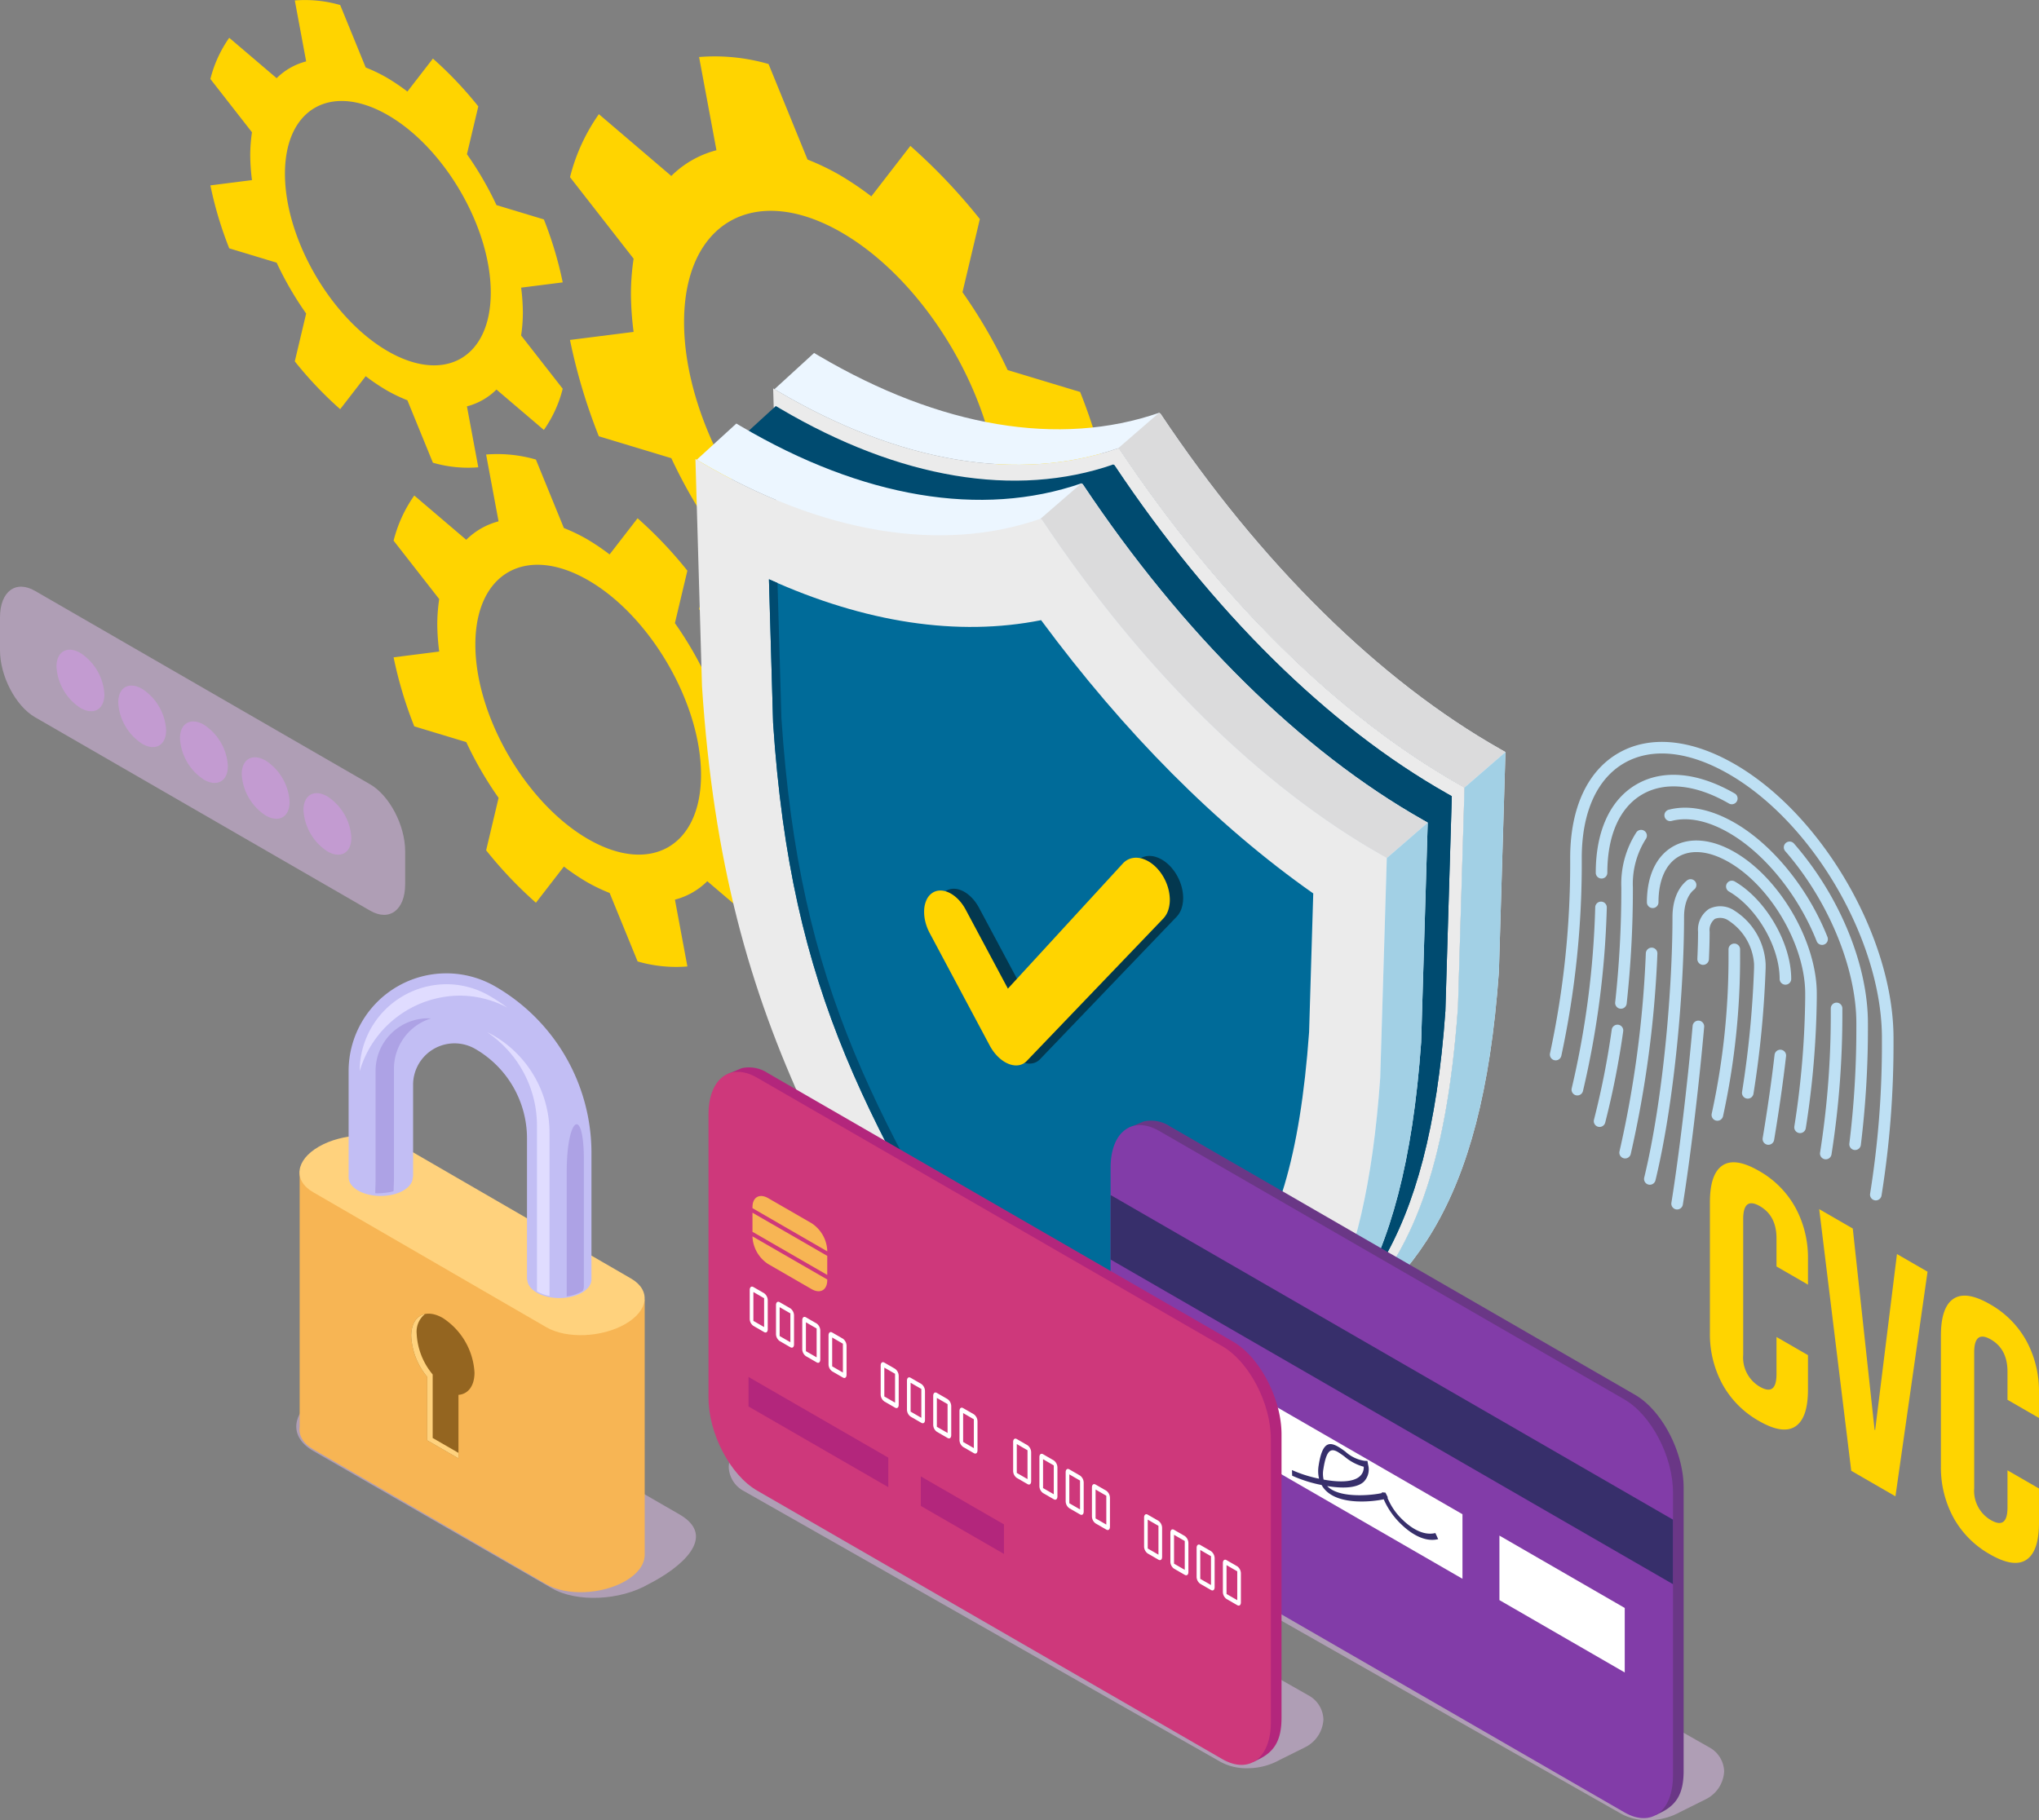 <svg xmlns="http://www.w3.org/2000/svg" width="352.197" height="314.469" viewBox="0 0 352.197 314.469"><rect x="0" y="0" width="352.197" height="314.469" fill="#808080" stroke="none"/><defs><style>.a{fill:#bee0f4;}.b{fill:#debceb;}.b,.w{opacity:0.5;}.c{fill:#ffd400;}.d{fill:#ebebeb;}.e{fill:#ecf6ff;}.f{fill:#dbdbdc;}.g{fill:#a2d0e5;}.h{fill:#004b70;}.i{fill:#006b99;}.j{fill:#6a3786;}.k{fill:#823ca8;}.l{fill:#372f6b;}.m{fill:#fff;}.n{fill:#b3267c;}.o{fill:#ce387b;}.p{fill:#f7b554;}.q{fill:#ffd27d;}.r{fill:#c2bef4;}.s{fill:#e0dcff;}.t{fill:#ada2e5;}.u{fill:#946520;}.v{fill:#c39bd1;}.w{mix-blend-mode:soft-light;}.w,.x{isolation:isolate;}.y{fill:#050505;}</style></defs><g transform="translate(-205.157 -37.739)"><path class="a" d="M501.8,231.369a1.056,1.056,0,0,1-.222-.024,1,1,0,0,1-.755-1.2,126.29,126.29,0,0,0,2.9-27.733v-.652a1,1,0,1,1,2,0v.652a128.356,128.356,0,0,1-2.947,28.175A1,1,0,0,1,501.8,231.369Z"/><path class="a" d="M490.136,242.426a.967.967,0,0,1-.237-.029,1,1,0,0,1-.736-1.207c3.354-13.875,4.881-33.06,4.881-45.013,0-2.773.888-5.016,2.5-6.317a1,1,0,0,1,1.256,1.557c-1.132.913-1.755,2.6-1.755,4.76,0,12.067-1.545,31.448-4.938,45.484A1,1,0,0,1,490.136,242.426Z"/><path class="a" d="M513.554,207.863a1,1,0,0,1-1-1c0-5.537-3.928-12.309-8.755-15.1a1,1,0,0,1,1-1.733c5.379,3.107,9.755,10.657,9.755,16.83A1,1,0,0,1,513.554,207.863Z"/><path class="a" d="M510.614,235.523a.931.931,0,0,1-.165-.013,1,1,0,0,1-.822-1.151c.859-5.161,1.548-9.986,2.047-14.339a1,1,0,1,1,1.986.226c-.5,4.389-1.195,9.247-2.06,14.442A1,1,0,0,1,510.614,235.523Z"/><path class="a" d="M507.053,227.55a.992.992,0,0,1-.143-.01,1,1,0,0,1-.849-1.132,173.612,173.612,0,0,0,2.076-21.443v-.651a9.716,9.716,0,0,0-4.338-7.479,2.524,2.524,0,0,0-2.43-.341,2.477,2.477,0,0,0-.907,2.233c0,1.351-.041,2.953-.123,4.758a1.018,1.018,0,0,1-1.044.955,1,1,0,0,1-.954-1.044c.08-1.777.121-3.347.121-4.669a4.307,4.307,0,0,1,1.907-3.964,4.351,4.351,0,0,1,4.43.339,11.608,11.608,0,0,1,5.338,9.212v.651a175.306,175.306,0,0,1-2.1,21.726A1,1,0,0,1,507.053,227.55Z"/><path class="a" d="M494.847,246.7a.967.967,0,0,1-.16-.013,1,1,0,0,1-.829-1.145c1.286-8,2.761-20.29,3.669-30.574a1,1,0,0,1,1.992.176c-.912,10.327-2.393,22.67-3.686,30.714A1,1,0,0,1,494.847,246.7Z"/><path class="a" d="M525.59,236.429a1.064,1.064,0,0,1-.125-.008,1,1,0,0,1-.868-1.116,163.181,163.181,0,0,0,1.208-20.139v-.652c0-9.5-4.821-21.162-12.282-29.722a1,1,0,0,1,1.508-1.315c7.879,9.041,12.774,20.932,12.774,31.037v.652a165.047,165.047,0,0,1-1.224,20.387A1,1,0,0,1,525.59,236.429Z"/><path class="a" d="M481.793,189.526a1,1,0,0,1-1-1c0-7.228,2.5-12.655,7.05-15.28,4.582-2.646,10.606-2.084,16.956,1.582a1,1,0,0,1-1,1.732c-5.707-3.294-11.019-3.857-14.956-1.581-3.9,2.251-6.05,7.063-6.05,13.547A1,1,0,0,1,481.793,189.526Z"/><path class="a" d="M477.611,227a1,1,0,0,1-.972-1.235A153.967,153.967,0,0,0,480.7,194.48a1,1,0,0,1,1-.967h.033a1,1,0,0,1,.967,1.031,155.866,155.866,0,0,1-4.116,31.687A1,1,0,0,1,477.611,227Z"/><path class="a" d="M529.168,245.132a.9.9,0,0,1-.163-.014,1,1,0,0,1-.824-1.148,162.96,162.96,0,0,0,2.041-26.254v-.652c0-16.716-11.854-37.16-26.423-45.572-6.9-3.984-13.326-4.662-18.1-1.908-4.724,2.726-7.325,8.549-7.325,16.392a158.057,158.057,0,0,1-3.528,34.175,1,1,0,0,1-1.954-.433,155.92,155.92,0,0,0,3.482-33.742c0-8.588,2.957-15.025,8.326-18.124,5.414-3.127,12.553-2.448,20.1,1.908,15.121,8.73,27.423,29.951,27.423,47.3v.652a164.782,164.782,0,0,1-2.069,26.578A1,1,0,0,1,529.168,245.132Z"/><path class="a" d="M516.082,233.505a.959.959,0,0,1-.151-.012,1,1,0,0,1-.838-1.139,152.268,152.268,0,0,0,1.878-22.289v-.652c0-8.332-5.91-18.522-13.172-22.716-3.34-1.927-6.428-2.268-8.694-.961-2.243,1.3-3.478,4.1-3.478,7.891a1,1,0,0,1-2,0c0-4.538,1.591-7.955,4.478-9.622,2.91-1.681,6.708-1.341,10.694.96,7.814,4.512,14.172,15.479,14.172,24.448v.652a154.129,154.129,0,0,1-1.9,22.59A1,1,0,0,1,516.082,233.505Z"/><path class="a" d="M485.87,237.883a.968.968,0,0,1-.226-.026,1,1,0,0,1-.75-1.2,187.048,187.048,0,0,0,4.547-34.237,1.023,1.023,0,0,1,1.041-.957,1,1,0,0,1,.957,1.041,189,189,0,0,1-4.6,34.6A1,1,0,0,1,485.87,237.883Z"/><path class="a" d="M481.456,232.44a.973.973,0,0,1-.25-.031,1,1,0,0,1-.72-1.218,143.16,143.16,0,0,0,3.069-15.575,1,1,0,0,1,1.98.28,144.948,144.948,0,0,1-3.111,15.794A1,1,0,0,1,481.456,232.44Z"/><path class="a" d="M485.144,212.016a1.047,1.047,0,0,1-.112-.006,1,1,0,0,1-.884-1.1,180.7,180.7,0,0,0,1.062-19.829,16.405,16.405,0,0,1,2.6-9.544,1,1,0,0,1,1.631,1.158,14.447,14.447,0,0,0-2.235,8.386,182.747,182.747,0,0,1-1.073,20.05A1,1,0,0,1,485.144,212.016Z"/><path class="a" d="M519.885,200.991a1,1,0,0,1-.93-.631c-3.17-7.986-8.978-15.164-15.156-18.731-3.614-2.087-7.031-2.8-9.878-2.064a1,1,0,1,1-.5-1.936c3.365-.874,7.3-.086,11.38,2.267,6.551,3.783,12.687,11.341,16.015,19.726a1,1,0,0,1-.929,1.369Z"/><path class="a" d="M520.526,238.032a1.1,1.1,0,0,1-.16-.012,1,1,0,0,1-.828-1.147,153.165,153.165,0,0,0,1.85-24.258v-.651a1,1,0,1,1,2,0v.651a155.279,155.279,0,0,1-1.875,24.576A1,1,0,0,1,520.526,238.032Z"/><path class="b" d="M269.093,195.075l-57.888-33.421c-3.34-1.929-6.048-7.1-6.048-11.557v-5.7c0-4.454,2.708-6.5,6.048-4.572l57.888,33.421c3.34,1.929,6.048,7.1,6.048,11.557v5.7C275.141,194.956,272.433,197,269.093,195.075Z"/><path class="c" d="M386.185,130.085a53.7,53.7,0,0,0-.464-6.592l10.992-1.391a99.385,99.385,0,0,0-4.982-16.641l-12.525-3.788a88.013,88.013,0,0,0-7.8-13.446l3-12.64a100.468,100.468,0,0,0-12-12.642l-6.743,8.721a54.585,54.585,0,0,0-5.51-3.716,42.429,42.429,0,0,0-5.512-2.647L337.91,48.8a33.447,33.447,0,0,0-12-1.21l3,16.106a17.21,17.21,0,0,0-7.8,4.445L308.6,57.462a32.689,32.689,0,0,0-4.983,10.888L314.6,82.434a41.651,41.651,0,0,0-.464,6.055,53.706,53.706,0,0,0,.464,6.592l-10.992,1.39a99.336,99.336,0,0,0,4.983,16.642l12.524,3.787a88.142,88.142,0,0,0,7.8,13.447l-3,12.639a100.2,100.2,0,0,0,12,12.642l6.741-8.72a54.543,54.543,0,0,0,5.512,3.715,42.42,42.42,0,0,0,5.51,2.648l6.743,16.506a33.362,33.362,0,0,0,12,1.209l-3-16.1a17.2,17.2,0,0,0,7.8-4.444l12.525,10.675a32.722,32.722,0,0,0,4.982-10.889L385.721,136.14A41.677,41.677,0,0,0,386.185,130.085ZM350.509,140.3c-15.019-8.671-27.194-29.671-27.194-46.9s12.175-24.176,27.194-15.5,27.193,29.672,27.193,46.9S365.527,148.968,350.509,140.3Z"/><path class="c" d="M332.324,175.4a38.4,38.4,0,0,0-.333-4.725l7.878-1a71.351,71.351,0,0,0-3.57-11.927l-8.977-2.714a63,63,0,0,0-5.588-9.637l2.152-9.059a71.992,71.992,0,0,0-8.6-9.06l-4.833,6.25a39.327,39.327,0,0,0-3.949-2.663,30.474,30.474,0,0,0-3.949-1.9l-4.832-11.829a23.952,23.952,0,0,0-8.6-.868l2.15,11.543A12.335,12.335,0,0,0,285.691,131l-8.976-7.651a23.417,23.417,0,0,0-3.571,7.8l7.878,10.094a29.8,29.8,0,0,0-.333,4.34,38.4,38.4,0,0,0,.333,4.724l-7.878,1a71.1,71.1,0,0,0,3.571,11.926l8.976,2.715a63.147,63.147,0,0,0,5.587,9.637l-2.15,9.059a71.721,71.721,0,0,0,8.6,9.06l4.832-6.25a38.885,38.885,0,0,0,3.949,2.663,30.285,30.285,0,0,0,3.949,1.9l4.833,11.83a23.918,23.918,0,0,0,8.6.867l-2.152-11.543a12.33,12.33,0,0,0,5.588-3.185l8.977,7.651a23.476,23.476,0,0,0,3.57-7.8l-7.878-10.093A29.787,29.787,0,0,0,332.324,175.4Zm-25.569,7.318c-10.764-6.214-19.489-21.265-19.489-33.616s8.725-17.327,19.489-11.112,19.49,21.265,19.49,33.617S317.519,188.931,306.755,182.716Z"/><path class="c" d="M295.472,91.744a35.122,35.122,0,0,0-.3-4.309l7.184-.909A65.028,65.028,0,0,0,299.1,75.649l-8.188-2.476a57.482,57.482,0,0,0-5.1-8.789l1.962-8.262a65.622,65.622,0,0,0-7.84-8.264l-4.408,5.7a35.588,35.588,0,0,0-3.6-2.429,27.8,27.8,0,0,0-3.6-1.73l-4.407-10.79a21.86,21.86,0,0,0-7.841-.791l1.962,10.528a11.243,11.243,0,0,0-5.1,2.9l-8.187-6.978a21.357,21.357,0,0,0-3.256,7.118l7.184,9.205a27.238,27.238,0,0,0-.3,3.958,35.109,35.109,0,0,0,.3,4.309l-7.184.909a64.822,64.822,0,0,0,3.256,10.877l8.186,2.477a57.563,57.563,0,0,0,5.1,8.788l-1.962,8.262a65.56,65.56,0,0,0,7.841,8.264l4.407-5.7a35.746,35.746,0,0,0,3.6,2.428,27.812,27.812,0,0,0,3.6,1.731l4.408,10.789a21.811,21.811,0,0,0,7.84.791l-1.962-10.528a11.233,11.233,0,0,0,5.1-2.905l8.188,6.978a21.394,21.394,0,0,0,3.255-7.118l-7.184-9.2A27.238,27.238,0,0,0,295.472,91.744Zm-23.321,6.675c-9.817-5.667-17.775-19.394-17.775-30.659s7.958-15.8,17.775-10.134,17.776,19.394,17.776,30.659S281.968,104.087,272.151,98.419Z"/><path class="c" d="M502.68,276.9a18.12,18.12,0,0,1-2.17-8.875V245.464q0-4.92,2.17-6.368t6.3.937a16.311,16.311,0,0,1,6.3,6.339,18.143,18.143,0,0,1,2.17,8.874v4.44l-5.438-3.139v-4.862q0-3.9-2.876-5.56t-2.877,2.24v23.463a5.847,5.847,0,0,0,2.877,5.5q2.874,1.659,2.876-2.181v-6.42l5.438,3.14v5.941q0,4.922-2.17,6.368t-6.3-.938A16.312,16.312,0,0,1,502.68,276.9Z"/><path class="c" d="M519.388,246.642l5.8,3.351,3.765,34.76.1.061,3.766-30.413,5.282,3.05-5.543,38.807-7.635-4.409Z"/><path class="c" d="M542.581,299.939a18.129,18.129,0,0,1-2.17-8.874V268.5q0-4.92,2.17-6.368t6.3.937a16.317,16.317,0,0,1,6.3,6.339,18.144,18.144,0,0,1,2.169,8.875v4.44l-5.438-3.14v-4.861q0-3.9-2.876-5.561t-2.876,2.24v23.464a5.847,5.847,0,0,0,2.876,5.5q2.875,1.662,2.876-2.181v-6.419l5.438,3.139v5.942q0,4.92-2.169,6.367t-6.3-.938A16.3,16.3,0,0,1,542.581,299.939Z"/><path class="d" d="M457.323,173.342c-21.019-11.892-41.569-32.177-58.792-58.023l-.233-.134c-17.224,5.958-37.774,2.514-58.792-9.865l-.8-.473,1.135,39.273c3.989,60.877,24.752,87.374,58.171,143.973l.813.47c33.418-18.01,54.182-20.532,58.17-76.8l1.135-37.963Z"/><path class="e" d="M464.391,167.217c-21.02-11.892-41.569-32.176-58.792-58.023l-.234-.134c-17.222,5.958-37.773,2.514-58.792-9.865l-.8-.473-6.842,6.258.579.34c21.017,12.379,41.568,15.823,58.791,9.865l.233.134c17.224,25.846,37.773,46.131,58.792,58.023l.8.454-1.135,37.964c-2.6,36.726-12.356,50.555-28.106,60.738,19.677-11.621,32.247-25.582,35.174-66.864l1.134-37.962Z"/><path class="f" d="M465.194,167.672l-.8-.455c-21.02-11.892-41.569-32.176-58.792-58.023l-.234-.134-7.067,6.125.233.134c17.224,25.846,37.773,46.131,58.792,58.023l.8.454Z"/><path class="g" d="M458.127,173.8l-1.135,37.964c-2.6,36.726-12.356,50.555-28.106,60.738,19.677-11.621,32.247-25.582,35.174-66.864l1.134-37.962Z"/><path class="h" d="M455.142,174.859c-20.552-11.627-40.644-31.46-57.485-56.731l-.228-.131c-16.839,5.825-36.933,2.458-57.484-9.646l-.785-.463-6.69,6.119.566.333c20.551,12.1,40.644,15.47,57.483,9.645l.228.132c16.841,25.271,36.933,45.1,57.484,56.732l.786.443-1.11,37.119c-2.545,35.91-12.081,49.431-27.48,59.388,19.24-11.363,31.529-25.013,34.39-65.377l1.11-37.117Z"/><path class="h" d="M455.927,175.3l-.785-.446c-20.552-11.627-40.644-31.46-57.485-56.731l-.228-.131-6.91,5.988.228.132c16.841,25.271,36.933,45.1,57.484,56.732l.786.443Z"/><path class="h" d="M449.017,181.292l-1.11,37.119c-2.545,35.91-12.081,49.431-27.48,59.388,19.24-11.363,31.529-25.013,34.39-65.377l1.11-37.117Z"/><path class="d" d="M443.895,185.533c-21.019-11.892-41.569-32.177-58.792-58.022l-.233-.135c-17.224,5.958-37.773,2.514-58.792-9.865l-.8-.473,1.135,39.273c3.988,60.878,24.752,87.374,58.171,143.973l.814.469c33.417-18.01,54.181-20.531,58.169-76.8l1.135-37.963Z"/><path class="e" d="M450.963,179.408c-21.02-11.892-41.569-32.177-58.793-58.023l-.234-.134c-17.221,5.958-37.772,2.514-58.791-9.865l-.8-.473-6.843,6.258.578.34c21.019,12.379,41.569,15.823,58.792,9.865l.232.135c17.225,25.845,37.774,46.13,58.793,58.022l.8.454-1.135,37.963c-2.6,36.728-12.357,50.556-28.106,60.74,19.678-11.622,32.247-25.583,35.174-66.865l1.135-37.963Z"/><path class="f" d="M451.767,179.862l-.8-.454c-21.02-11.892-41.569-32.177-58.793-58.023l-.234-.134-7.066,6.125.232.135c17.225,25.845,37.774,46.13,58.793,58.022l.8.454Z"/><path class="g" d="M444.7,185.987l-1.135,37.963c-2.6,36.728-12.357,50.556-28.106,60.74,19.678-11.622,32.247-25.583,35.174-66.865l1.135-37.963Z"/><path class="i" d="M380.831,274.519c-25.941-43.032-38.99-64.68-42.138-111.91l-.716-24.792c16.657,7.531,32.625,9.931,47.01,7.068,14.383,19.472,30.351,35.51,47.007,47.213l-.717,23.965c-3.146,43.6-16.2,50.18-42.141,63.259-1.358.687-2.739,1.383-4.149,2.1Z"/><path class="h" d="M382.273,273.8c-25.941-43.032-38.991-64.68-42.137-111.909l-.678-23.429c-.493-.215-.986-.419-1.481-.643l.716,24.792c3.148,47.23,16.2,68.878,42.138,111.91l4.156,6.9,1.439-.728Q384.308,277.179,382.273,273.8Z"/><path class="b" d="M489.793,352.208a9.262,9.262,0,0,1-4.622-1.114L402.9,304.343a4.891,4.891,0,0,1-2.651-4.225,5.69,5.69,0,0,1,3.193-4.8l4.37-2.175a11.4,11.4,0,0,1,5.614-1.426,9.254,9.254,0,0,1,4.622,1.114l82.269,46.751a4.891,4.891,0,0,1,2.652,4.224,5.685,5.685,0,0,1-3.194,4.8l-4.371,2.176A11.382,11.382,0,0,1,489.793,352.208Z"/><path class="j" d="M487.574,278.716l-80.343-46.387a5.9,5.9,0,0,0-4.5-.843l-2.541,1.063.377.339a8.809,8.809,0,0,0-1.729,5.788v48.948c0,6.182,3.759,13.363,8.395,16.04l80.343,46.387a6.856,6.856,0,0,0,3.128.994l.427.294.892-.433c2.653-1.31,3.949-3.2,3.949-7.2V294.756C495.97,288.574,492.211,281.393,487.574,278.716Z"/><path class="k" d="M485.732,350.852l-80.343-46.387c-4.637-2.677-8.4-9.859-8.4-16.04V239.478c0-6.183,3.759-9.025,8.4-6.347l80.343,46.386c4.636,2.676,8.4,9.858,8.4,16.041v48.947C494.127,350.688,490.368,353.528,485.732,350.852Z"/><path class="l" d="M494.127,311.433l-97.134-56.08V244.206l97.134,56.081Z"/><path class="m" d="M457.771,310.506l-54.4-31.405V267.955l54.4,31.4Z"/><path class="m" d="M485.8,326.689l-21.647-12.5V303.045l21.647,12.5Z"/><path class="l" d="M428.352,292.694l-.032-.973A22.3,22.3,0,0,0,433,293.212a5.627,5.627,0,0,1-.077-2.255c.746-4.873,2.309-4.125,4.6-2.44a6.342,6.342,0,0,0,3.358,1.613l.474.008.116.658a3.054,3.054,0,0,1-.76,2.956c-1.263,1.151-3.821,1.145-6.31.732,2.136,2.279,8.179,1.53,9.458,1.208l-.027-.125.634.051.415.821-.069.062a10.919,10.919,0,0,0,2.652,3.843c1.116,1.083,3.333,2.821,5.626,2.258l.484,1.055c-2.6.64-5.113-1.334-6.381-2.567a13.253,13.253,0,0,1-3.027-4.317c-1.769.387-7.587,1.1-10.114-1.624a4.323,4.323,0,0,1-.616-.845A23.087,23.087,0,0,1,428.352,292.694Zm7.908-4.087c-1.2-.693-1.995-.428-2.518,2.976a4.4,4.4,0,0,0,.046,1.786c2.463.449,5.051.523,6.262-.581a2.07,2.07,0,0,0,.666-1.64,8.519,8.519,0,0,1-3.309-1.751A13.8,13.8,0,0,0,436.26,288.607Z"/><path class="b" d="M420.574,343.235a9.256,9.256,0,0,1-4.622-1.114L333.683,295.37a4.892,4.892,0,0,1-2.653-4.224,5.689,5.689,0,0,1,3.194-4.8l4.371-2.175a11.369,11.369,0,0,1,5.613-1.427,9.272,9.272,0,0,1,4.622,1.113l82.27,46.752a4.893,4.893,0,0,1,2.651,4.225,5.689,5.689,0,0,1-3.193,4.795l-4.372,2.176A11.386,11.386,0,0,1,420.574,343.235Z"/><path class="n" d="M418.117,269.518l-80.344-46.387a5.9,5.9,0,0,0-4.5-.843l-2.54,1.063.377.339a8.8,8.8,0,0,0-1.729,5.788v48.948c0,6.181,3.758,13.363,8.394,16.04l80.344,46.387a6.868,6.868,0,0,0,3.127.994l.427.294.893-.433c2.652-1.311,3.949-3.2,3.949-7.2V285.558C426.513,279.376,422.754,272.194,418.117,269.518Z"/><path class="o" d="M416.274,341.653l-80.343-46.386c-4.637-2.677-8.395-9.859-8.395-16.04V230.279c0-6.182,3.758-9.023,8.395-6.346l80.343,46.385c4.637,2.678,8.4,9.859,8.4,16.041v48.948C424.67,341.489,420.911,344.33,416.274,341.653Z"/><path class="m" d="M405.258,300.493a1.543,1.543,0,0,1,.63,1.227v4.986c0,.484-.271.706-.63.5l-1.853-1.069a1.509,1.509,0,0,1-.63-1.227v-4.986c0-.475.284-.7.63-.5Zm0,5.85v-4.987l-1.853-1.069v4.985Z"/><path class="m" d="M409.8,303.113a1.54,1.54,0,0,1,.63,1.227v4.985c0,.484-.271.706-.63.5l-1.853-1.069a1.5,1.5,0,0,1-.63-1.227v-4.985c0-.475.284-.7.63-.5Zm0,5.849v-4.986l-1.853-1.07v4.987Z"/><path class="m" d="M414.331,305.732a1.54,1.54,0,0,1,.63,1.227v4.985c0,.484-.271.706-.63.5l-1.852-1.069a1.5,1.5,0,0,1-.63-1.227v-4.985c0-.474.284-.7.63-.5Zm0,5.849V306.6l-1.852-1.07v4.987Z"/><path class="m" d="M418.868,308.352a1.537,1.537,0,0,1,.63,1.226v4.987c0,.482-.271.706-.63.5l-1.852-1.07a1.5,1.5,0,0,1-.63-1.226v-4.986c0-.474.283-.7.63-.5Zm0,5.848v-4.985l-1.852-1.069v4.985Z"/><path class="m" d="M382.64,287.435a1.539,1.539,0,0,1,.629,1.226v4.986c0,.483-.27.706-.629.5l-1.853-1.071a1.5,1.5,0,0,1-.63-1.225v-4.987c0-.474.283-.7.63-.5Zm0,5.848V288.3l-1.853-1.07v4.986Z"/><path class="m" d="M387.177,290.055a1.54,1.54,0,0,1,.63,1.226v4.986c0,.483-.272.706-.63.5l-1.853-1.07a1.5,1.5,0,0,1-.63-1.226v-4.986c0-.474.283-.7.63-.5Zm0,5.848v-4.986l-1.853-1.069v4.986Z"/><path class="m" d="M391.713,292.674a1.538,1.538,0,0,1,.63,1.226v4.986c0,.483-.271.706-.63.5l-1.853-1.07a1.506,1.506,0,0,1-.63-1.226V292.1c0-.474.284-.7.63-.5Zm0,5.848v-4.986l-1.853-1.069v4.986Z"/><path class="m" d="M396.25,295.293a1.539,1.539,0,0,1,.63,1.227v4.986c0,.482-.271.706-.63.5l-1.853-1.069a1.507,1.507,0,0,1-.629-1.227v-4.985c0-.475.283-.7.629-.5Zm0,5.849v-4.986l-1.853-1.07v4.986Z"/><path class="m" d="M359.76,274.226a1.541,1.541,0,0,1,.63,1.226v4.986c0,.483-.271.706-.63.5l-1.853-1.069a1.505,1.505,0,0,1-.63-1.226v-4.986c0-.474.283-.7.63-.5Zm0,5.848v-4.986l-1.853-1.069v4.986Z"/><path class="m" d="M364.3,276.845a1.538,1.538,0,0,1,.63,1.226v4.987c0,.482-.271.706-.63.5l-1.853-1.07a1.5,1.5,0,0,1-.63-1.226v-4.986c0-.474.284-.7.63-.5Zm0,5.848v-4.985l-1.853-1.069v4.985Z"/><path class="m" d="M368.833,279.464a1.538,1.538,0,0,1,.63,1.226v4.987c0,.482-.271.706-.63.5l-1.852-1.071a1.5,1.5,0,0,1-.63-1.226v-4.985c0-.475.284-.7.63-.5Zm0,5.849v-4.986l-1.852-1.069v4.985Z"/><path class="m" d="M373.37,282.083a1.54,1.54,0,0,1,.63,1.227V288.3c0,.482-.271.706-.63.5l-1.851-1.069a1.506,1.506,0,0,1-.631-1.227v-4.986c0-.475.284-.7.631-.5Zm0,5.85v-4.987l-1.851-1.069v4.985Z"/><path class="m" d="M337.142,261.167a1.539,1.539,0,0,1,.629,1.227v4.985c0,.483-.27.706-.629.5l-1.853-1.069a1.5,1.5,0,0,1-.63-1.227V260.6c0-.474.283-.7.63-.5Zm0,5.849v-4.987l-1.853-1.069v4.986Z"/><path class="m" d="M341.679,263.786a1.541,1.541,0,0,1,.63,1.227V270c0,.483-.272.706-.63.5l-1.853-1.069a1.5,1.5,0,0,1-.63-1.227v-4.985c0-.475.283-.7.63-.5Zm0,5.849v-4.986l-1.853-1.07v4.986Z"/><path class="m" d="M346.215,266.4a1.542,1.542,0,0,1,.63,1.227v4.985c0,.484-.271.707-.63.5l-1.853-1.069a1.506,1.506,0,0,1-.63-1.227v-4.985c0-.475.285-.7.63-.5Zm0,5.849v-4.985l-1.853-1.071v4.987Z"/><path class="m" d="M350.752,269.024a1.54,1.54,0,0,1,.63,1.227v4.986c0,.483-.271.706-.63.5l-1.853-1.07a1.505,1.505,0,0,1-.63-1.226v-4.986c0-.475.284-.7.63-.5Zm0,5.849v-4.985l-1.853-1.07V273.8Z"/><path class="p" d="M348.048,258.011v-3.293l-12.915-7.457v3.294Z"/><path class="p" d="M348.048,253.93v-.179a5.982,5.982,0,0,0-2.714-4.682l-7.487-4.322c-1.5-.865-2.714-.173-2.714,1.547v.18Z"/><path class="p" d="M335.133,251.342v.107a5.981,5.981,0,0,0,2.714,4.682l7.487,4.322c1.5.866,2.714.173,2.714-1.547V258.8Z"/><path class="n" d="M358.592,294.676l-24.145-13.94v-5.1l24.145,13.94Z"/><path class="n" d="M378.574,306.213l-14.362-8.292v-5.1l14.362,8.292Z"/><path class="b" d="M300.451,312.132,259.227,288.4c-4.289-2.476-3.751-6.8,1.2-9.662h0c4.953-2.859,21.34-2.875,25.629-.4l36.547,21.091c6.585,3.885.067,9.218-5.419,12h0C312.233,314.3,304.741,314.608,300.451,312.132Z"/><path class="p" d="M316.517,262.3l-59.6-22.228v44.2c-.194,1.436.566,2.834,2.326,3.851l40.3,23.342c3.492,2.016,9.591,1.763,13.622-.565h0c2.133-1.231,3.259-2.8,3.331-4.3l.02.008Z"/><path class="q" d="M299.544,267.056l-40.3-23.343c-3.491-2.016-3.054-5.537.978-7.864h0c4.032-2.328,10.131-2.581,13.622-.565l40.305,23.342c3.492,2.016,3.054,5.537-.978,7.864h0C309.135,268.818,303.036,269.071,299.544,267.056Z"/><path class="r" d="M290.685,208.157h0a16.885,16.885,0,0,0-25.313,14.631V241.1h0c0,.013,0,.026,0,.039,0,1.782,2.481,3.227,5.543,3.227s5.542-1.445,5.542-3.227c0-.022-.005-.042-.005-.064h.059V225.151a7.155,7.155,0,0,1,10.72-6.2h0a17.846,17.846,0,0,1,8.954,15.472v24.418h.059c.06,1.752,2.514,3.163,5.536,3.163,3.043,0,5.511-1.429,5.54-3.2h0V236.942A33.221,33.221,0,0,0,290.685,208.157Z"/><path class="s" d="M290.359,216.612a10.282,10.282,0,0,0-1.034-.517,19.454,19.454,0,0,1,8.585,16.1l0,28.654a6.78,6.78,0,0,0,2.164.793l0-28.223A19.448,19.448,0,0,0,290.359,216.612Z"/><path class="t" d="M279.1,213.674a9.083,9.083,0,0,0-9.072,9.072v19.126l-.056,1.983c-.043.167,3.1-.088,3.175-.38l.058-1.985V222.365a9.089,9.089,0,0,1,6.412-8.674C279.447,213.682,279.274,213.674,279.1,213.674Z"/><path class="s" d="M284.547,209.754a17.529,17.529,0,0,1,8.242,2.068,30.976,30.976,0,0,0-3.055-2.013,14.764,14.764,0,0,0-7.452-2.025,15.038,15.038,0,0,0-15,15v.041A18.12,18.12,0,0,1,284.547,209.754Z"/><path class="t" d="M303.045,240.289l0,21.428a6.845,6.845,0,0,0,2.774-.963,1.82,1.82,0,0,0,.191-.752l0-21.858C306.01,228.693,303.045,230.657,303.045,240.289Z"/><path class="u" d="M287.116,274.879a12.042,12.042,0,0,0-5.465-9.427c-3.018-1.742-5.465-.347-5.465,3.116a11.892,11.892,0,0,0,2.763,7.042v10.972l5.4,3.119V278.73C286,278.6,287.116,277.214,287.116,274.879Z"/><path class="q" d="M279.893,286.178V275.206a11.88,11.88,0,0,1-2.764-7.042,3.9,3.9,0,0,1,1.433-3.395c-1.434.3-2.376,1.652-2.376,3.8a11.892,11.892,0,0,0,2.763,7.042v10.972l5.4,3.119v-.948Z"/><path class="v" d="M257.577,177.7a9.11,9.11,0,0,0,4.135,7.132c2.283,1.318,4.135.264,4.135-2.357a9.113,9.113,0,0,0-4.135-7.132C259.428,174.023,257.577,175.078,257.577,177.7Z"/><path class="v" d="M246.912,171.5a9.112,9.112,0,0,0,4.134,7.132c2.284,1.318,4.135.262,4.135-2.358a9.112,9.112,0,0,0-4.135-7.132C248.763,167.828,246.912,168.883,246.912,171.5Z"/><path class="v" d="M236.246,165.309a9.11,9.11,0,0,0,4.135,7.131c2.284,1.32,4.135.263,4.135-2.357a9.112,9.112,0,0,0-4.135-7.132C238.1,161.633,236.246,162.688,236.246,165.309Z"/><path class="v" d="M225.581,159.113a9.111,9.111,0,0,0,4.135,7.132c2.284,1.32,4.135.263,4.135-2.357a9.11,9.11,0,0,0-4.135-7.132C227.433,155.438,225.581,156.493,225.581,159.113Z"/><path class="v" d="M214.916,152.918a9.11,9.11,0,0,0,4.135,7.132c2.283,1.319,4.135.263,4.135-2.358a9.114,9.114,0,0,0-4.135-7.132C216.767,149.242,214.916,150.3,214.916,152.918Z"/><g transform="translate(364.774 185.617)"><g class="w" transform="translate(2.316)"><g class="x"><path class="y" d="M464.715,356.091a3.946,3.946,0,0,0-.961-.192,3.337,3.337,0,0,0-.922.063,2.954,2.954,0,0,0-.846.324,3.112,3.112,0,0,0-.737.595l-19.865,21.628L434.1,364.882a8.248,8.248,0,0,0-.7-1.1,7.2,7.2,0,0,0-.809-.9,5.852,5.852,0,0,0-.878-.684,4.557,4.557,0,0,0-.907-.443,3.323,3.323,0,0,0-.66-.165,2.916,2.916,0,0,0-.641-.024,2.457,2.457,0,0,0-.611.126,2.377,2.377,0,0,0-.567.279,2.881,2.881,0,0,0-.995,1.186,4.651,4.651,0,0,0-.414,1.7,6.97,6.97,0,0,0,.177,1.993,8.359,8.359,0,0,0,.778,2.064l10.361,19.418a8.387,8.387,0,0,0,.661,1.047,7.457,7.457,0,0,0,.77.891,6.253,6.253,0,0,0,.854.71,5.03,5.03,0,0,0,.911.5l.023.009.022.01.023.009.023.008a3.652,3.652,0,0,0,.887.233,2.826,2.826,0,0,0,.833-.01,2.424,2.424,0,0,0,.752-.251,2.462,2.462,0,0,0,.646-.492l23.578-24.6a3.92,3.92,0,0,0,.9-1.606,5.96,5.96,0,0,0,.213-2.037,7.875,7.875,0,0,0-.469-2.208,8.517,8.517,0,0,0-1.132-2.121,7.955,7.955,0,0,0-.693-.815,6.719,6.719,0,0,0-.746-.665,5.945,5.945,0,0,0-.783-.505,4.767,4.767,0,0,0-.8-.344" transform="translate(-426.908 -355.891)"/></g></g><g transform="translate(0 0.309)"><g class="x"><path class="c" d="M462.91,356.331a4,4,0,0,0-.961-.191,3.237,3.237,0,0,0-.922.064,2.9,2.9,0,0,0-.846.323,3.175,3.175,0,0,0-.738.593l-19.865,21.63-7.28-13.627a8.355,8.355,0,0,0-.7-1.1,7.182,7.182,0,0,0-.809-.9,5.891,5.891,0,0,0-.877-.682,4.536,4.536,0,0,0-.907-.446,3.6,3.6,0,0,0-.66-.164,2.85,2.85,0,0,0-.642-.023,2.537,2.537,0,0,0-.611.123,2.454,2.454,0,0,0-.566.281,2.868,2.868,0,0,0-.993,1.186,4.655,4.655,0,0,0-.415,1.7,6.96,6.96,0,0,0,.177,1.993,8.319,8.319,0,0,0,.778,2.064l10.361,19.419a8.683,8.683,0,0,0,.661,1.047,7.681,7.681,0,0,0,.772.891,6.249,6.249,0,0,0,.854.71,4.867,4.867,0,0,0,.911.5l.022.01.023.009.022.01.024.009a3.692,3.692,0,0,0,.887.232,2.827,2.827,0,0,0,.833-.009,2.464,2.464,0,0,0,1.4-.743l23.578-24.6a3.9,3.9,0,0,0,.9-1.606,5.872,5.872,0,0,0,.213-2.038,7.882,7.882,0,0,0-.468-2.208,8.54,8.54,0,0,0-1.133-2.12,8.294,8.294,0,0,0-.692-.816,7,7,0,0,0-.747-.664,5.854,5.854,0,0,0-.782-.505,4.778,4.778,0,0,0-.8-.345" transform="translate(-425.101 -356.131)"/></g></g></g></g></svg>